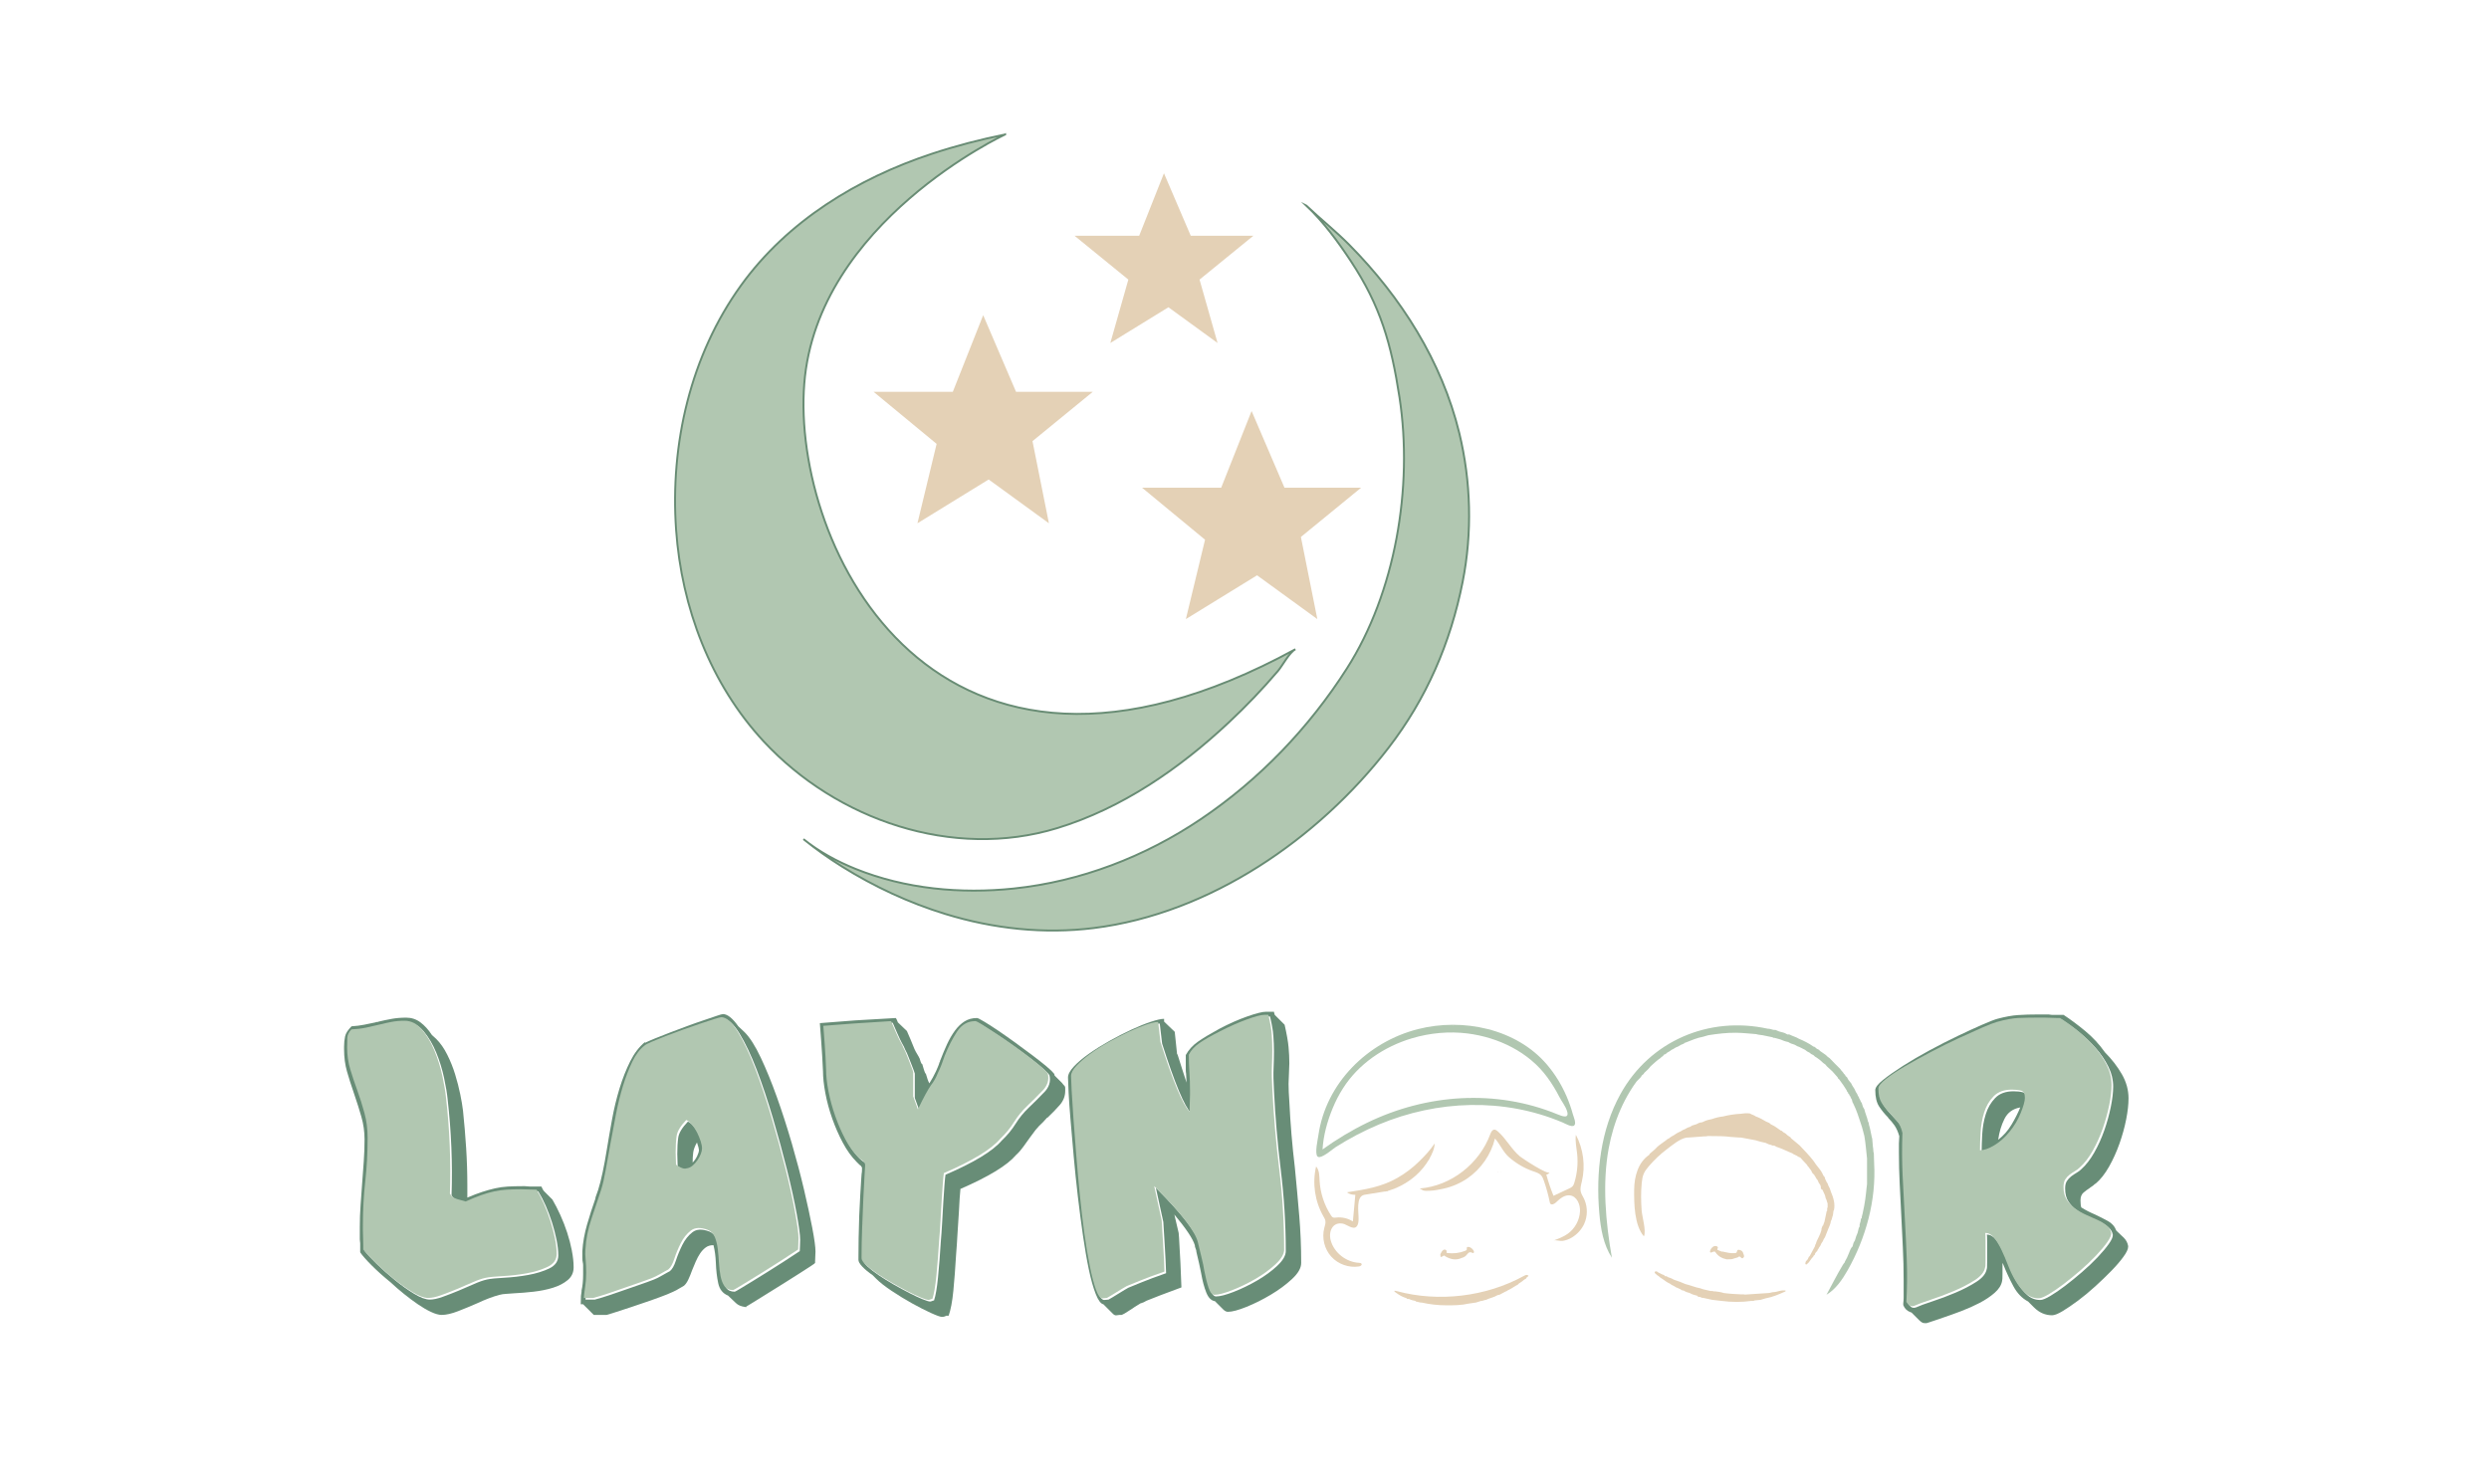 <svg viewBox="0 0 2555 1524" xmlns="http://www.w3.org/2000/svg" data-name="Layer 1" id="Layer_1">
  <g>
    <g>
      <path stroke-width="2" stroke-miterlimit="10" stroke="#688c74" fill="#b1c7b1" d="M1031.75,138.08s-193.01,89.97-206.15,255.84c-13.14,165.88,133.05,475.14,504.16,272.71-6.41,3.5-13.18,16.75-17.87,22.27-15.82,18.6-32.74,36.28-50.56,52.96-50.47,47.25-109.63,88.21-176.29,108.53-107,32.6-226.15-8.44-300.95-88.94-54.79-58.96-84.41-137.58-90.06-217.27-6.24-88.05,14.7-179.16,66.74-251.28,47.58-65.94,119.45-109.71,195.73-134.96,24.64-8.16,49.82-14.65,75.25-19.85Z"></path>
      <path stroke-width="2" stroke-miterlimit="10" stroke="#688c74" fill="#b1c7b1" d="M1341.01,211.18c17.52,16.62,32.35,36.79,45.6,56.84,30.54,46.21,41.56,85.08,49.99,139.96,14.22,92.59-4.39,200.67-54.02,278.48-38.92,61.01-90.03,114.36-150.13,154.8-57.16,38.46-123.1,63.89-191.76,71.1-54.47,5.72-111.37.45-162.42-20.15-19.09-7.7-37.47-17.64-53.52-30.59,12.64,10.2,25.82,19.58,39.61,28.18,33.09,20.65,68.84,37.27,106.14,48.72,49.16,15.09,101.2,20.78,152.33,14.4,119.5-14.92,230.5-91.73,302.53-185.07,38.88-50.39,63.62-107.53,76.09-170.52,9.91-50.21,8.59-102.84-3.46-152.55-17.95-73.87-59.67-139.4-112.7-193.15-14.1-14.29-29.75-26.68-44.27-40.45Z"></path>
      <polygon stroke-width="0" fill="#e4d1b6" points="896.8 402.36 978.06 402.36 1009.26 323.64 1043 402.36 1121.72 402.36 1059.87 452.97 1076.73 537.31 1014.88 492.33 941.78 537.31 961.46 455.78 896.8 402.36"></polygon>
      <polygon stroke-width="0" fill="#e4d1b6" points="1172.32 500.76 1253.59 500.76 1284.78 422.04 1318.52 500.76 1397.24 500.76 1335.39 551.37 1352.26 635.71 1290.4 590.73 1217.31 635.71 1236.99 554.18 1172.32 500.76"></polygon>
      <polygon stroke-width="0" fill="#e4d1b6" points="1103.07 242.11 1169.37 242.11 1194.82 177.89 1222.34 242.11 1286.56 242.11 1231.36 287.09 1249.86 352.2 1199.4 315.5 1139.77 352.2 1158.27 287.09 1103.07 242.11"></polygon>
    </g>
    <g>
      <g>
        <path stroke-width="0" fill="#688d77" d="M587.07,1284.3c-1.21-6.21-2.83-12.4-4.85-18.62-2.02-6.19-4.38-12.25-7.07-18.18-2.69-5.92-5.4-11.19-8.1-15.77l-8.48-8.5c-.54-.54-1.01-1.21-1.41-2.02-.4-.81-.88-1.75-1.41-2.83h-11.33c-1.08,0-2.09-.07-3.03-.2-.94-.13-1.82-.2-2.63-.2h-2.42c-5.67,0-10.72.13-15.17.4-4.44.27-8.77.88-12.94,1.82-4.17.94-8.55,2.17-13.13,3.64-4.59,1.48-9.71,3.43-15.37,5.87v-12.14c0-12.94-.4-25.8-1.21-38.61-.82-12.79-1.9-25.68-3.25-38.61-.54-4.58-1.48-10.18-2.83-16.78-1.35-6.6-3.1-13.4-5.25-20.42-2.15-7.02-4.85-13.75-8.1-20.21-3.23-6.48-7-11.87-11.31-16.17l-4.44-4.04c-3.52-5.4-7.42-9.71-11.73-12.94-4.31-3.23-9.17-4.85-14.56-4.85s-10.3.4-14.76,1.21c-4.44.81-8.95,1.75-13.53,2.83-.27.27-.81.4-1.62.4s-1.36.13-1.63.4c-3.77.81-7.68,1.62-11.71,2.42-4.04.81-8.37,1.35-12.94,1.62-3.77,3.79-6.01,7.27-6.67,10.52-.67,3.23-1.01,6.73-1.01,10.5v2.42c0,8.37,1.01,16.04,3.03,23.06,2.02,7,4.24,14.02,6.67,21.02l1.21,3.64c2.42,7.02,4.71,14.29,6.88,21.83,2.15,7.56,3.23,15.23,3.23,23.04s-.27,15.43-.81,22.86c-.56,7.41-1.08,14.76-1.62,22.03-.56,7.54-1.08,15.03-1.62,22.44-.56,7.42-.81,15.03-.81,22.84v12.54c0,.81.05,1.55.2,2.22.12.67.2,1.28.2,1.82v9.31c2.15,3.23,6.13,7.74,11.92,13.55,5.79,5.79,12.2,11.51,19.2,17.17,4.31,4.04,8.9,8.03,13.75,11.93,4.85,3.9,9.64,7.47,14.36,10.72,4.71,3.23,9.22,5.86,13.55,7.88,4.31,2.02,7.94,3.03,10.91,3.03,4.58,0,10.17-1.28,16.78-3.84,6.6-2.56,13.28-5.32,20.01-8.28,4.04-1.9,8.03-3.59,11.93-5.07,3.9-1.46,7.47-2.63,10.7-3.43,1.89-.54,4.19-.88,6.88-1.01,2.69-.13,5.52-.34,8.48-.61,5.92-.27,12.47-.81,19.61-1.62,7.14-.81,13.75-2.15,19.81-4.04,6.08-1.89,11.13-4.51,15.16-7.89,4.04-3.37,6.06-7.74,6.06-13.13s-.61-10.79-1.82-16.98ZM563.82,1302.49c-6.19,2.96-13.41,5.18-21.63,6.67-8.23,1.48-16.38,2.42-24.46,2.83-8.1.4-14.02,1.01-17.79,1.82-3.79.81-8.23,2.37-13.35,4.66-5.12,2.29-10.45,4.58-15.97,6.87-5.52,2.29-10.92,4.38-16.17,6.26-5.25,1.9-9.64,2.83-13.13,2.83-4.33,0-9.78-2.02-16.38-6.06-6.61-4.04-13.21-8.75-19.81-14.16-6.61-5.39-12.74-10.84-18.41-16.38-5.66-5.52-9.69-9.9-12.12-13.13v-4.44c0-2.44-.07-5-.2-7.69-.13-2.69-.2-5.12-.2-7.27v-5.27c0-15.62.81-30.65,2.42-45.07,1.62-14.42,2.42-29.45,2.42-45.09,0-8.89-1.08-17.32-3.23-25.26-2.15-7.94-4.59-15.64-7.27-23.04-2.71-7.42-5.13-14.69-7.29-21.83-2.15-7.15-3.23-14.63-3.23-22.45,0-3.5.07-6.8.2-9.9.13-3.1,1.55-5.99,4.24-8.7,5.39-.27,10.37-.86,14.96-1.82,4.58-.94,9.02-1.95,13.35-3.03,4.31-1.08,8.55-2.02,12.72-2.83,4.19-.81,8.7-1.21,13.55-1.21,6.73,0,12.67,3.03,17.79,9.09,5.12,6.08,9.44,13.35,12.94,21.85,3.5,8.48,6.19,17.17,8.08,26.07,1.89,8.89,3.1,16.17,3.65,21.83,1.87,16.44,3.16,32.89,3.84,49.33.67,16.44.74,32.89.2,49.32,1.35,2.71,3.84,4.6,7.47,5.67,3.64,1.08,6.53,1.89,8.7,2.42,5.92-2.69,11.18-4.85,15.75-6.46,4.59-1.63,9.04-2.9,13.35-3.85,4.31-.94,8.63-1.53,12.94-1.82,4.31-.25,9.16-.4,14.56-.4,1.35,0,4.04.07,8.08.2,4.04.15,6.73.2,8.1.2,2.68,4.33,5.25,9.24,7.68,14.76,2.42,5.54,4.58,11.26,6.46,17.18,1.89,5.92,3.45,11.87,4.66,17.79,1.21,5.92,1.82,11.33,1.82,16.17,0,5.92-3.11,10.37-9.31,13.35Z"></path>
        <path stroke-width="0" fill="#688d77" d="M720.91,1173.52c-.96-2.96-2.17-5.92-3.65-8.9-1.48-2.96-3.23-5.66-5.25-8.08-2.02-2.42-3.97-4.04-5.86-4.86-5.94,6.21-9.24,11.66-9.91,16.38-.67,4.73-1.01,10.32-1.01,16.78,0,1.08.07,3.25.2,6.48.13,3.23.2,5.25.2,6.06.54.81,2.09,1.82,4.66,3.03,2.56,1.21,4.51,1.55,5.86,1.01,2.42-.27,4.58-1.21,6.46-2.83,1.89-1.62,3.57-3.5,5.05-5.66,1.48-2.15,2.64-4.31,3.45-6.48.81-2.15,1.21-4.04,1.21-5.66,0-1.89-.47-4.31-1.41-7.27ZM715.64,1187.05c-1.21,2.58-2.76,4.8-4.65,6.68,0-3.77.2-7.22.61-10.32.4-3.1,1.68-6.53,3.84-10.3,1.35,4.04,2.04,6.6,2.04,7.68,0,1.62-.62,3.7-1.83,6.26ZM720.91,1173.52c-.96-2.96-2.17-5.92-3.65-8.9-1.48-2.96-3.23-5.66-5.25-8.08-2.02-2.42-3.97-4.04-5.86-4.86-5.94,6.21-9.24,11.66-9.91,16.38-.67,4.73-1.01,10.32-1.01,16.78,0,1.08.07,3.25.2,6.48.13,3.23.2,5.25.2,6.06.54.81,2.09,1.82,4.66,3.03,2.56,1.21,4.51,1.55,5.86,1.01,2.42-.27,4.58-1.21,6.46-2.83,1.89-1.62,3.57-3.5,5.05-5.66,1.48-2.15,2.64-4.31,3.45-6.48.81-2.15,1.21-4.04,1.21-5.66,0-1.89-.47-4.31-1.41-7.27ZM715.64,1187.05c-1.21,2.58-2.76,4.8-4.65,6.68,0-3.77.2-7.22.61-10.32.4-3.1,1.68-6.53,3.84-10.3,1.35,4.04,2.04,6.6,2.04,7.68,0,1.62-.62,3.7-1.83,6.26ZM833.91,1261.24c-2.17-11.31-5-24.46-8.5-39.42-3.5-14.96-7.68-30.78-12.52-47.5-4.86-16.71-9.98-32.62-15.37-47.72-5.4-15.1-10.92-28.63-16.58-40.63-5.66-12-11.19-20.69-16.58-26.09l-6.46-6.06c-5.94-8.35-11.19-12.54-15.77-12.54-.81,0-2.98.61-6.48,1.82-3.5,1.21-7.88,2.71-13.13,4.46-5.27,1.75-10.99,3.77-17.18,6.06-6.21,2.29-12.14,4.51-17.79,6.68-5.67,2.15-10.79,4.17-15.37,6.06-4.58,1.89-7.96,3.37-10.12,4.44v-.81c-5.92,4.85-10.97,11.46-15.15,19.81-4.19,8.37-7.83,17.59-10.92,27.69-3.1,10.12-5.66,20.7-7.68,31.74-2.04,11.06-3.85,21.58-5.47,31.54-1.35,8.37-2.76,16.04-4.24,23.04-1.48,7.02-3.03,13.08-4.65,18.19-1.35,3.79-2.17,6.08-2.42,6.88-.27.81-.4,1.62-.4,2.42v-.4c-2.98,8.35-5.81,17.18-8.5,26.48-2.69,9.31-4.31,18.4-4.85,27.3v6.87c0,1.89.13,3.37.4,4.44.27,1.08.4,2.17.4,3.25v9.29c0,6.46-.54,12-1.62,16.58v1.21c-.27,1.35-.47,2.83-.61,4.44-.13,1.62-.2,4.46-.2,8.5h2.42l10.92,10.91h13.33c.27,0,2.89-.81,7.89-2.42,4.98-1.62,10.77-3.5,17.39-5.66,6.6-2.17,13.33-4.44,20.21-6.87,6.87-2.44,12.32-4.46,16.38-6.08,1.35-.54,3.37-1.41,6.06-2.63,2.69-1.21,4.85-2.36,6.46-3.43,1.08-.54,2.02-1.08,2.83-1.62.82-.54,1.48-.94,2.04-1.21,1.62-1.35,3.08-3.45,4.44-6.28,1.35-2.83,2.69-6.13,4.04-9.9,1.08-2.69,2.29-5.59,3.64-8.7,1.35-3.1,2.83-5.86,4.46-8.28,1.62-2.42,3.48-4.44,5.66-6.08,2.15-1.62,4.71-2.42,7.68-2.42h.4c1.35,5.4,2.15,11.33,2.42,17.79.27,7.83,1.08,14.9,2.44,21.24,1.35,6.33,4.71,10.57,10.1,12.72l8.08,7.69c2.15,2.15,5.4,3.5,9.71,4.04h1.21l-.4-.4c1.08-.56,3.64-2.09,7.69-4.66,4.04-2.56,8.69-5.45,13.94-8.68,5.27-3.23,10.79-6.67,16.58-10.32,5.79-3.64,11.13-7,15.97-10.1,4.85-3.1,8.82-5.66,11.93-7.69,3.1-2,4.65-3.16,4.65-3.43v-1.62c0-1.35.07-3.03.2-5.05.13-2.02.2-3.7.2-5.05,0-4.58-1.08-12.54-3.23-23.87ZM821.17,1279.84c-.13,2.98-.2,4.59-.2,4.86-6.46,4.31-12.14,8.01-16.98,11.11-4.85,3.11-10.18,6.48-15.97,10.12-5.79,3.64-11.11,6.93-15.97,9.9-4.85,2.98-8.95,5.47-12.32,7.49-3.38,2.02-5.2,3.03-5.47,3.03-4.04,0-7-1.35-8.89-4.04-1.89-2.69-3.23-6.13-4.04-10.32-.81-4.17-1.36-8.68-1.62-13.55-.27-4.85-.69-9.56-1.21-14.14-.56-4.58-1.57-8.7-3.05-12.34-1.48-3.64-3.97-6.13-7.47-7.49-7.27-2.68-13.01-2.42-17.18.82-4.17,3.23-7.62,7.54-10.32,12.93-2.69,5.4-4.91,10.79-6.67,16.17-1.75,5.4-3.84,9.04-6.26,10.92-.54.27-1.57.81-3.03,1.62-1.48.81-3.05,1.68-4.66,2.63-1.62.94-3.23,1.82-4.85,2.63-1.62.81-2.83,1.36-3.64,1.62-4.04,1.62-9.44,3.59-16.17,5.87s-13.35,4.58-19.81,6.87c-6.46,2.29-12.14,4.17-16.98,5.66-4.85,1.48-7.42,2.22-7.68,2.22h-9.71c.27-3.5.74-7.47,1.41-11.92.67-4.46,1.01-9.11,1.01-13.95s-.2-9.36-.61-13.55c-.4-4.17-.47-7.61-.2-10.3.54-10.52,2.63-21.09,6.28-31.74,3.64-10.64,6.93-20.55,9.9-29.72,1.62-5.12,3.16-11.85,4.65-20.21,1.48-8.35,3.1-17.39,4.86-27.08,1.75-9.71,3.64-19.74,5.66-30.13,2.02-10.37,4.44-20.15,7.27-29.3,2.83-9.17,6.01-17.39,9.51-24.67,3.5-7.27,7.68-12.79,12.54-16.58.79-.81,3.23-2.09,7.27-3.84,4.04-1.75,8.82-3.7,14.36-5.86,5.52-2.15,11.51-4.38,17.99-6.68,6.46-2.27,12.46-4.38,17.99-6.26,5.52-1.89,10.23-3.43,14.14-4.65,3.9-1.21,6.28-1.82,7.09-1.82,5.12,0,10.7,4.91,16.78,14.74,6.06,9.85,11.98,22.32,17.79,37.4,5.79,15.1,11.38,31.81,16.78,50.14,5.39,18.33,10.17,35.85,14.34,52.56,4.17,16.71,7.49,31.68,9.91,44.89,2.42,13.21,3.64,22.23,3.64,27.08,0,1.62-.07,3.9-.2,6.87ZM717.26,1164.61c-1.48-2.96-3.23-5.66-5.25-8.08-2.02-2.42-3.97-4.04-5.86-4.86-5.94,6.21-9.24,11.66-9.91,16.38-.67,4.73-1.01,10.32-1.01,16.78,0,1.08.07,3.25.2,6.48.13,3.23.2,5.25.2,6.06.54.81,2.09,1.82,4.66,3.03,2.56,1.21,4.51,1.55,5.86,1.01,2.42-.27,4.58-1.21,6.46-2.83,1.89-1.62,3.57-3.5,5.05-5.66,1.48-2.15,2.64-4.31,3.45-6.48.81-2.15,1.21-4.04,1.21-5.66,0-1.89-.47-4.31-1.41-7.27-.96-2.96-2.17-5.92-3.65-8.9ZM715.64,1187.05c-1.21,2.58-2.76,4.8-4.65,6.68,0-3.77.2-7.22.61-10.32.4-3.1,1.68-6.53,3.84-10.3,1.35,4.04,2.04,6.6,2.04,7.68,0,1.62-.62,3.7-1.83,6.26Z"></path>
        <path stroke-width="0" fill="#688d77" d="M1093.08,1115.3l-1.21-1.23c-.54-.52-.88-.94-1.01-1.21-.13-.25-.34-.54-.61-.81l-7.69-7.68c0-.54-.07-.88-.2-1.01-.13-.13-.2-.47-.2-1.01h-.4c-1.08-1.63-3.64-4.11-7.68-7.49-4.04-3.37-8.84-7.14-14.36-11.31-5.52-4.17-11.46-8.57-17.79-13.15-6.33-4.58-12.2-8.69-17.59-12.34-5.39-3.64-10.1-6.67-14.16-9.09-4.04-2.42-6.46-3.64-7.27-3.64-4.85,0-9.09,1.14-12.74,3.43-3.64,2.29-6.93,5.45-9.9,9.49-2.98,4.04-5.66,8.7-8.1,13.95-2.42,5.25-4.71,10.72-6.87,16.38-.27.27-.4.67-.4,1.21v.4l-.4.4c-.54,1.89-1.14,3.57-1.82,5.05-.67,1.5-1.28,2.91-1.82,4.26-2.17,4.58-4.46,8.75-6.88,12.52-1.08-1.89-2.29-5.25-3.64-10.1h-.4c-.54-1.08-1.08-2.49-1.62-4.26-.54-1.75-1.08-3.57-1.62-5.45h-.4c-.81-1.08-1.62-3.1-2.42-6.06l-.4-.4v-.4c-1.36-2.15-2.51-4.11-3.43-5.87-.96-1.75-1.82-3.7-2.63-5.86-.56-1.35-1.43-3.5-2.64-6.46-1.21-2.96-2.49-5.92-3.84-8.9l-9.29-8.89c-.56-1.62-1.21-3.1-2.02-4.44l-41.66,2.42-36.39,2.83c1.08,13.75,1.89,25.06,2.42,33.97.54,8.89.81,14.02.81,15.37,0,6.46.81,14,2.44,22.64,1.62,8.62,3.97,17.32,7.07,26.07,3.1,8.77,6.73,17.05,10.92,24.88,4.17,7.81,8.82,14.29,13.94,19.41l2.42,2.42c.27.27.54.54.82.81.25.27.66.54,1.21.81,0,.27.25.67.81,1.21v.4h.4v2.83c0,1.35-.15,2.71-.4,4.04,0,.81-.08,1.7-.2,2.63-.15.96-.2,1.97-.2,3.05-.29,4.58-.62,10.1-1.01,16.58-.42,6.46-.76,13.41-1.03,20.82-.27,7.41-.47,15.03-.61,22.84-.13,7.83-.2,15.23-.2,22.23,0,1.89,1.35,4.24,4.06,7.09,2.68,2.83,6.19,5.72,10.5,8.68l3.64,3.64c3.77,3.79,9.11,7.96,15.97,12.54,6.88,4.6,13.82,8.84,20.82,12.74,7.02,3.9,13.48,7.2,19.41,9.9,5.92,2.69,9.71,4.04,11.33,4.04s3.1-.4,4.44-1.21h2.42c2.15-5.92,3.77-14.49,4.86-25.67,1.08-11.19,2.02-23.65,2.83-37.4.54-6.46,1.01-13.48,1.41-21.02.4-7.56.88-14.83,1.41-21.85.27-5.39.54-10.23.81-14.54.27-4.31.54-7.54.81-9.71,29.12-12.66,48.12-24.25,57.01-34.77,2.69-2.42,5.18-5.25,7.49-8.48,2.29-3.23,4.51-6.33,6.67-9.31,1.89-2.69,3.84-5.32,5.86-7.88,2.02-2.56,4.66-5.32,7.89-8.3l4.04-4.44h.4c4.58-4.31,8.75-8.62,12.54-12.93,3.77-4.31,5.66-9.17,5.66-14.56v-2.42c0-1.35-.13-2.15-.4-2.42ZM1072.06,1121.35c-4.85,5.12-10.12,10.37-15.77,15.77-5.4,5.12-9.98,10.7-13.75,16.78-3.77,6.06-8.48,11.78-14.16,17.17-9.16,10.79-28.43,22.52-57.82,35.18-.27,1.62-.61,5-1.01,10.12-.4,5.12-.81,11.06-1.21,17.79-.4,6.73-.81,13.82-1.21,21.22-.4,7.42-.88,14.09-1.41,20.01-.81,13.21-1.75,25.28-2.83,36.19-1.08,10.92-2.42,18.8-4.04,23.66-.27,0-.88.2-1.83.59-.94.4-1.68.62-2.22.62-1.35,0-3.97-.82-7.88-2.42-3.9-1.63-8.37-3.72-13.35-6.28-4.98-2.56-10.3-5.45-15.97-8.68-5.66-3.25-10.77-6.41-15.35-9.51-4.59-3.1-8.43-6.06-11.53-8.89-3.1-2.84-4.65-5.2-4.65-7.09,0-9.69.2-20.01.61-30.92.4-10.92.81-20.97,1.21-30.13.4-9.17.81-16.85,1.21-23.06.4-6.19.61-9.56.61-10.1.27-2.69-.54-4.65-2.42-5.86-1.9-1.21-3.52-2.49-4.85-3.84-4.86-4.86-9.24-10.99-13.15-18.41-3.92-7.41-7.36-15.35-10.32-23.85-2.96-8.48-5.25-16.92-6.87-25.26-1.62-8.35-2.42-15.77-2.42-22.23,0-1.35-.2-5.74-.61-13.15-.4-7.41-1.16-17.99-2.22-31.74l31.53-2.42,38.01-2.42c1.89,4.31,3.37,7.74,4.46,10.32,1.06,2.56,2.02,4.65,2.83,6.26.81,1.62,1.46,2.96,2.02,4.04.54,1.08,1.21,2.29,2.02,3.64.54,1.36,1.08,2.58,1.62,3.65.54,1.08,1.08,2.15,1.62,3.23.54,1.35,1.28,3.16,2.22,5.45.94,2.29,1.82,4.51,2.63,6.67.81,2.15,1.55,4.11,2.24,5.86.66,1.77,1.01,2.78,1.01,3.05v25.06l4.85,13.35c2.96-6.21,5.59-11.38,7.88-15.57,2.29-4.17,4.11-7.2,5.47-9.11,2.96-3.77,5.39-8.08,7.27-12.93,1.35-2.69,2.56-5.45,3.64-8.3,1.08-2.83,2.15-5.86,3.23-9.09,3.77-9.43,8.03-17.72,12.74-24.88,4.71-7.14,10.97-10.7,18.8-10.7.81,0,3.16,1.21,7.07,3.64,3.9,2.42,8.63,5.45,14.16,9.11,5.52,3.64,11.33,7.61,17.39,11.92,6.06,4.33,11.73,8.5,16.98,12.54,5.25,4.04,9.63,7.62,13.15,10.7,3.5,3.11,5.39,5.2,5.66,6.28,1.35,6.19-.4,11.87-5.25,16.98ZM1092.68,1115.68v-.39l.4.39h-.4Z"></path>
        <path stroke-width="0" fill="#688d77" d="M1333.65,1247.91c-1.35-16.17-2.83-32.48-4.44-48.93-1.36-11.33-2.51-22.57-3.45-33.76-.94-11.18-1.68-22.44-2.22-33.76-.27-3.77-.47-7.14-.61-10.1-.13-2.96-.2-5.79-.2-8.5,0-1.89.07-3.7.2-5.45s.2-3.43.2-5.05c0-1.89.07-3.7.2-5.47.13-1.75.2-3.43.2-5.05,0-5.39-.27-10.97-.81-16.78-.54-5.79-1.89-13.4-4.04-22.84l-10.12-10.12c-.54-1.62-.81-2.69-.81-3.23h-8.08c-3.77,0-10.25,1.62-19.41,4.86-9.17,3.23-18.6,7.41-28.31,12.52-9.43,5.13-16.85,9.58-22.23,13.35-5.39,3.77-9.56,8.37-12.52,13.75v14.95c0,1.63.12,3.11.39,4.46v.81c0,1.35.07,2.69.22,4.04.13,1.35.2,2.69.2,4.04-1.36-4.31-2.84-8.89-4.46-13.75-1.62-4.85-3.23-9.96-4.85-15.35h-.4l-2.42-23.06-10.92-10.5v-2.83c-2.96,0-7.47,1.01-13.53,3.03-6.08,2.02-12.74,4.71-20.03,8.08-7.27,3.38-14.74,7.22-22.44,11.53-7.68,4.31-14.69,8.68-21.02,13.15-6.33,4.44-11.53,8.82-15.57,13.13-4.04,4.33-6.06,8.1-6.06,11.33,0,2.42.2,7.54.61,15.37.4,7.81,1.08,17.32,2.02,28.5.94,11.19,2.02,23.6,3.23,37.2,1.21,13.62,2.63,27.3,4.24,41.05,1.63,13.73,3.38,27.15,5.27,40.23,1.89,13.08,3.9,24.73,6.06,34.98,2.15,10.23,4.51,18.6,7.07,25.06,2.56,6.48,5.2,9.96,7.89,10.52l9.69,9.69c1.08,1.08,2.15,1.62,3.25,1.62.52,0,1.06-.07,1.62-.2.54-.13,1.08-.2,1.62-.2h2.42c.81-.27,2.22-1.01,4.24-2.22,2.02-1.21,4.24-2.63,6.68-4.24,1.87-1.36,3.64-2.49,5.25-3.43,1.62-.94,2.83-1.68,3.64-2.22h.4c1.89-.56,3.64-1.36,5.25-2.44,3.23-1.35,8.03-3.23,14.36-5.66s13.55-5.12,21.63-8.08c-.27-7.81-.61-16.11-1.01-24.88-.4-8.75-.88-17.3-1.41-25.67,0-.81-.07-1.68-.2-2.63s-.2-1.82-.2-2.63l-4.44-19c12.12,14.54,19.14,25.06,21.02,31.53,0,1.09.27,2.22.81,3.43.54,1.23.81,2.37.81,3.45,1.08,4.58,2.02,8.63,2.83,12.12.81,3.52,1.48,6.75,2.02,9.71,1.35,7.83,3.1,14.42,5.27,19.81,2.15,5.4,5.12,8.35,8.89,8.89l8.5,8.5c1.62,1.62,3.23,2.42,4.85,2.42,4.31,0,10.64-1.68,19-5.05,8.35-3.38,16.71-7.54,25.06-12.54,8.35-4.98,15.64-10.37,21.83-16.17,6.21-5.79,9.31-11.24,9.31-16.38,0-16.43-.67-32.74-2.02-48.91ZM1311.02,1299.87c-5.94,5.52-12.88,10.57-20.82,15.15-7.96,4.6-15.92,8.43-23.87,11.53-7.94,3.1-13.95,4.65-17.99,4.65-2.42,0-4.44-2.42-6.06-7.27-1.62-4.85-3.1-10.79-4.44-17.79-.56-3.77-1.41-8.03-2.63-12.74-1.23-4.71-2.51-10.03-3.85-15.97-2.69-11.31-17.66-30.58-44.87-57.82l7.68,35.18c.54,9.17,1.08,18.06,1.62,26.69.54,8.62.94,17.25,1.21,25.87-10.77,3.77-19.27,6.95-25.47,9.49-6.21,2.58-10.65,4.39-13.35,5.47-.54.27-1.82,1.01-3.84,2.22-2.02,1.21-4.11,2.49-6.26,3.84-2.17,1.35-4.24,2.63-6.28,3.84-2.02,1.21-3.3,1.97-3.84,2.22-.27,0-.94.07-2.02.2-1.08.13-1.89.2-2.42.2-2.42,0-4.73-3.03-6.87-9.09-2.17-6.06-4.26-14.09-6.28-24.05-2.02-9.98-3.9-21.38-5.66-34.17-1.75-12.81-3.3-26.09-4.65-39.82-1.36-13.75-2.58-27.37-3.65-40.85-1.08-13.47-2.02-25.8-2.83-37-.81-11.18-1.41-20.62-1.82-28.29-.4-7.69-.61-12.74-.61-15.16,0-2.96,1.82-6.4,5.47-10.3,3.64-3.9,8.28-7.96,13.94-12.14,5.66-4.17,12-8.23,19-12.14,7.02-3.9,13.82-7.41,20.42-10.52,6.61-3.08,12.67-5.59,18.19-7.47,5.52-1.89,9.64-2.83,12.34-2.83l2.42,20.62c12.94,40.7,22.91,64.57,29.93,71.57v-4.04c0-2.15.07-4.38.2-6.68.13-2.29.2-4.49.2-6.67v-4.44c0-6.73-.2-13.01-.61-18.8-.4-5.79-.61-11.8-.61-17.99,2.15-4.31,5.72-8.21,10.7-11.73,5-3.5,12.07-7.54,21.22-12.14,9.44-4.85,18.53-8.89,27.3-12.12,8.75-3.23,14.9-4.85,18.4-4.85h4.04c1.89,7.81,3.03,14.41,3.43,19.79.4,5.4.61,10.79.61,16.19s-.13,11.11-.4,17.17c-.27,6.08-.13,13.55.4,22.45,1.35,27.49,3.7,55.06,7.09,82.68,3.37,27.64,5.05,55.19,5.05,82.69,0,4.58-2.96,9.64-8.89,15.16Z"></path>
        <path stroke-width="0" fill="#688d77" d="M2076.44,1121.56c-2.56-.67-5.74-1.01-9.51-1.01-8.08,0-14.34,2.29-18.8,6.87-4.44,4.59-7.67,10.12-9.69,16.58-2.02,6.46-3.23,13.28-3.64,20.42-.4,7.15-.62,13.28-.62,18.4,4.06,0,8.9-1.68,14.58-5.05,5.66-3.37,10.91-8.01,15.75-13.95,4.86-5.92,8.7-12.39,11.53-19.41,2.83-7,4.24-12.14,4.24-15.37,0-4.31-1.28-6.8-3.84-7.47ZM2064.91,1154.71c-3.77,6.33-8.35,11.51-13.73,15.57,1.08-7.83,3.23-14.96,6.46-21.44,3.23-6.46,8.62-10.37,16.17-11.71-2.17,5.39-5.13,11.26-8.9,17.59ZM2076.44,1121.56c-2.56-.67-5.74-1.01-9.51-1.01-8.08,0-14.34,2.29-18.8,6.87-4.44,4.59-7.67,10.12-9.69,16.58-2.02,6.46-3.23,13.28-3.64,20.42-.4,7.15-.62,13.28-.62,18.4,4.06,0,8.9-1.68,14.58-5.05,5.66-3.37,10.91-8.01,15.75-13.95,4.86-5.92,8.7-12.39,11.53-19.41,2.83-7,4.24-12.14,4.24-15.37,0-4.31-1.28-6.8-3.84-7.47ZM2064.91,1154.71c-3.77,6.33-8.35,11.51-13.73,15.57,1.08-7.83,3.23-14.96,6.46-21.44,3.23-6.46,8.62-10.37,16.17-11.71-2.17,5.39-5.13,11.26-8.9,17.59ZM2172.46,1263.68c-1.62-4.33-4.51-7.62-8.7-9.91-4.17-2.29-8.55-4.51-13.13-6.67-5.13-2.15-9.85-4.58-14.16-7.29-.54-1.62-.81-4.04-.81-7.27,0-3.5,1.01-6.13,3.03-7.89,2.02-1.75,4.11-3.28,6.28-4.65.52-.54,1.28-1.08,2.22-1.62.94-.54,2.09-1.48,3.43-2.83h.4c5.12-4.31,9.76-10.18,13.95-17.59,4.17-7.41,7.74-15.3,10.7-23.65,2.96-8.37,5.27-16.65,6.88-24.88,1.62-8.21,2.42-15.42,2.42-21.63,0-8.62-2.29-16.92-6.88-24.86-4.58-7.94-10.37-15.43-17.37-22.44-5.67-8.1-12.4-15.37-20.21-21.85-7.83-6.46-15.25-11.98-22.25-16.58h-12.14c-.54,0-1.08-.05-1.6-.2-.56-.12-1.09-.2-1.63-.2h-10.5c-7.83,0-14.76.2-20.84.62-6.06.39-13.13,1.68-21.22,3.84-2.96.81-8.15,2.83-15.55,6.06-7.42,3.23-15.77,7.07-25.08,11.53-9.29,4.44-18.94,9.36-28.92,14.74-9.96,5.4-19.07,10.72-27.28,15.97-8.23,5.27-15.03,10.05-20.42,14.36-5.39,4.31-8.08,7.83-8.08,10.52,0,7.27,1.35,12.93,4.04,16.98,2.69,4.04,5.66,7.68,8.89,10.91.27.27.42.54.42.81l.4.4c2.14,2.15,4.16,4.59,6.04,7.27,1.88,2.71,3.52,6.35,4.86,10.92,0,1.36-.07,2.63-.2,3.85-.13,1.21-.2,2.49-.2,3.84v8.89c0,10.79.27,21.58.81,32.35.54,10.79,1.08,21.56,1.62,32.35.54,11.31,1.08,22.44,1.62,33.34.54,10.92.81,22.05.81,33.36v17.79c0,1.89-.13,3.9-.39,6.08v1.62c1.33,3.5,3.75,5.92,7.27,7.27.25,0,.47.07.59.2.13.13.35.2.62.2l7.67,7.69c1.35,1.33,2.56,2.27,3.64,2.83.82.27,1.89.4,3.25.4h.79c1.63-.56,4.12-1.36,7.49-2.42,3.37-1.08,6.53-2.17,9.51-3.25,5.66-1.89,11.85-4.11,18.6-6.67,6.73-2.56,13.06-5.4,18.99-8.48,5.92-3.11,11.06-6.53,15.37-10.32,4.31-3.77,6.88-7.81,7.67-12.14.29-.81.42-3.23.42-7.27v-11.33l.81,1.62c2.96,7.56,6.4,14.96,10.3,22.23,3.9,7.29,8.97,12.54,15.17,15.79l6.06,6.06c5.4,5.39,11.6,8.08,18.6,8.08,2.42,0,6.01-1.41,10.72-4.24,4.71-2.83,9.96-6.41,15.77-10.72,5.79-4.29,11.73-9.22,17.79-14.74,6.06-5.52,11.58-10.86,16.58-15.97,4.98-5.12,9.11-9.91,12.32-14.36,3.23-4.44,4.86-7.88,4.86-10.3v-.82c-.56-3.23-2.02-6.06-4.46-8.48l-7.67-7.27ZM2164.79,1277.21c-2.98,4.19-6.82,8.77-11.53,13.75-4.71,5-10.05,10.05-15.97,15.17-5.92,5.12-11.71,9.85-17.37,14.16-5.67,4.31-10.81,7.81-15.37,10.5-4.59,2.71-7.96,4.04-10.12,4.04-5.13,0-9.56-1.67-13.35-5.05-3.77-3.37-7.15-7.47-10.1-12.32-2.98-4.86-5.6-10.25-7.89-16.17-2.29-5.92-4.58-11.33-6.87-16.17-2.31-4.85-4.8-8.97-7.47-12.34-2.71-3.37-5.81-5.05-9.31-5.05.27.27.4,2.56.4,6.87v21.43c0,4.33-.13,6.61-.4,6.88-.81,4.85-4.39,9.29-10.72,13.33-6.33,4.06-13.47,7.76-21.43,11.13-7.94,3.37-15.84,6.33-23.65,8.89-7.83,2.58-13.48,4.66-16.98,6.28-1.08.27-1.75.4-2.02.4s-.96-.13-2.02-.4c-.56-.27-1.28-.88-2.22-1.82-.96-.96-1.57-1.7-1.82-2.22.81-14.56.94-29.05.4-43.48-.56-14.41-1.23-28.83-2.04-43.26-.79-14.42-1.55-28.85-2.22-43.26-.67-14.42-.74-28.92-.2-43.48-1.08-5.12-2.96-9.22-5.66-12.32-2.69-3.1-5.47-6.14-8.3-9.11-2.83-2.96-5.32-6.19-7.47-9.71-2.17-3.48-3.23-8.35-3.23-14.54,0-2.42,2.56-5.67,7.68-9.71,5.13-4.04,11.73-8.42,19.81-13.15,8.1-4.71,17-9.63,26.69-14.74,9.69-5.12,19.07-9.78,28.09-13.95,9.02-4.17,17.12-7.81,24.27-10.92,7.14-3.1,12.19-5.05,15.17-5.86,8.62-2.42,16.02-3.77,22.23-4.04,6.19-.27,13.6-.4,22.23-.4h4.04c1.88,0,3.9.07,6.06.2,2.17.13,4.19.2,6.08.2h4.04c5.66,3.5,11.58,7.74,17.79,12.72,6.19,5,11.92,10.45,17.18,16.38,5.25,5.94,9.56,12.27,12.94,19,3.37,6.75,5.05,13.62,5.05,20.62,0,5.94-.81,12.88-2.42,20.82-1.63,7.96-3.84,15.99-6.67,24.07-2.83,8.08-6.28,15.7-10.32,22.84-4.04,7.15-8.5,12.88-13.35,17.18-1.35,1.35-2.96,2.56-4.85,3.64-1.9,1.09-3.7,2.31-5.45,3.64-1.77,1.36-3.25,2.98-4.46,4.86-1.21,1.89-1.8,4.44-1.8,7.68,0,5.4,1.13,9.85,3.42,13.35,2.29,3.5,5.13,6.46,8.5,8.89,3.37,2.42,7.14,4.6,11.31,6.48,4.19,1.89,8.1,3.64,11.73,5.25s6.73,3.5,9.31,5.66c2.54,2.17,4.11,4.73,4.65,7.69.25,2.15-1.08,5.32-4.04,9.49ZM2076.44,1121.56c-2.56-.67-5.74-1.01-9.51-1.01-8.08,0-14.34,2.29-18.8,6.87-4.44,4.59-7.67,10.12-9.69,16.58-2.02,6.46-3.23,13.28-3.64,20.42-.4,7.15-.62,13.28-.62,18.4,4.06,0,8.9-1.68,14.58-5.05,5.66-3.37,10.91-8.01,15.75-13.95,4.86-5.92,8.7-12.39,11.53-19.41,2.83-7,4.24-12.14,4.24-15.37,0-4.31-1.28-6.8-3.84-7.47ZM2064.91,1154.71c-3.77,6.33-8.35,11.51-13.73,15.57,1.08-7.83,3.23-14.96,6.46-21.44,3.23-6.46,8.62-10.37,16.17-11.71-2.17,5.39-5.13,11.26-8.9,17.59Z"></path>
      </g>
      <g>
        <path stroke-width="0" fill="#b1c7b1" d="M571.45,1287.46c0,5.92-3.11,10.37-9.31,13.35-6.19,2.96-13.41,5.18-21.63,6.67-8.23,1.48-16.38,2.42-24.46,2.83-8.1.4-14.02,1.01-17.79,1.82-3.79.81-8.23,2.37-13.35,4.66-5.12,2.29-10.45,4.58-15.97,6.87-5.52,2.29-10.92,4.38-16.17,6.26-5.25,1.9-9.64,2.83-13.13,2.83-4.33,0-9.78-2.02-16.38-6.06-6.61-4.04-13.21-8.75-19.81-14.16-6.61-5.39-12.74-10.84-18.41-16.38-5.66-5.52-9.69-9.9-12.12-13.13v-4.44c0-2.44-.07-5-.2-7.69-.13-2.69-.2-5.12-.2-7.27v-5.27c0-15.62.81-30.65,2.42-45.07,1.62-14.42,2.42-29.45,2.42-45.09,0-8.89-1.08-17.32-3.23-25.26-2.15-7.94-4.59-15.64-7.27-23.04-2.71-7.42-5.13-14.69-7.29-21.83-2.15-7.15-3.23-14.63-3.23-22.45,0-3.5.07-6.8.2-9.9.13-3.1,1.55-5.99,4.24-8.7,5.39-.27,10.37-.86,14.96-1.82,4.58-.94,9.02-1.95,13.35-3.03,4.31-1.08,8.55-2.02,12.72-2.83,4.19-.81,8.7-1.21,13.55-1.21,6.73,0,12.67,3.03,17.79,9.09,5.12,6.08,9.44,13.35,12.94,21.85,3.5,8.48,6.19,17.17,8.08,26.07,1.89,8.89,3.1,16.17,3.65,21.83,1.87,16.44,3.16,32.89,3.84,49.33.67,16.44.74,32.89.2,49.32,1.35,2.71,3.84,4.6,7.47,5.67,3.64,1.08,6.53,1.89,8.7,2.42,5.92-2.69,11.18-4.85,15.75-6.46,4.59-1.63,9.04-2.9,13.35-3.85,4.31-.94,8.63-1.53,12.94-1.82,4.31-.25,9.16-.4,14.56-.4,1.35,0,4.04.07,8.08.2,4.04.15,6.73.2,8.1.2,2.68,4.33,5.25,9.24,7.68,14.76,2.42,5.54,4.58,11.26,6.46,17.18,1.89,5.92,3.45,11.87,4.66,17.79,1.21,5.92,1.82,11.33,1.82,16.17Z"></path>
        <path stroke-width="0" fill="#b1c7b1" d="M816.06,1244.21c-2.42-13.21-5.74-28.18-9.91-44.89-4.17-16.71-8.95-34.23-14.34-52.56-5.4-18.33-10.99-35.04-16.78-50.14-5.81-15.08-11.73-27.55-17.79-37.4-6.08-9.83-11.66-14.74-16.78-14.74-.81,0-3.18.61-7.09,1.82-3.9,1.21-8.62,2.76-14.14,4.65-5.54,1.89-11.53,3.99-17.99,6.26-6.48,2.31-12.47,4.53-17.99,6.68-5.54,2.15-10.32,4.11-14.36,5.86-4.04,1.75-6.48,3.03-7.27,3.84-4.86,3.79-9.04,9.31-12.54,16.58-3.5,7.29-6.68,15.5-9.51,24.67-2.83,9.16-5.25,18.94-7.27,29.3-2.02,10.38-3.9,20.42-5.66,30.13-1.77,9.69-3.38,18.73-4.86,27.08-1.48,8.37-3.03,15.1-4.65,20.21-2.96,9.17-6.26,19.09-9.9,29.72-3.65,10.65-5.74,21.22-6.28,31.74-.27,2.69-.2,6.13.2,10.3.4,4.19.61,8.7.61,13.55s-.34,9.49-1.01,13.95c-.67,4.44-1.14,8.42-1.41,11.92h9.71c.25,0,2.83-.74,7.68-2.22s10.52-3.37,16.98-5.66c6.46-2.29,13.08-4.58,19.81-6.87,6.73-2.29,12.14-4.26,16.17-5.87.81-.25,2.02-.81,3.64-1.62,1.62-.81,3.23-1.68,4.85-2.63,1.62-.94,3.18-1.82,4.66-2.63,1.46-.81,2.49-1.35,3.03-1.62,2.42-1.89,4.51-5.52,6.26-10.92,1.75-5.39,3.97-10.77,6.67-16.17,2.69-5.39,6.14-9.69,10.32-12.93,4.17-3.25,9.91-3.5,17.18-.82,3.5,1.36,5.99,3.85,7.47,7.49,1.48,3.64,2.49,7.76,3.05,12.34.52,4.58.94,9.29,1.21,14.14.25,4.86.81,9.38,1.62,13.55.81,4.19,2.15,7.62,4.04,10.32,1.89,2.69,4.85,4.04,8.89,4.04.27,0,2.09-1.01,5.47-3.03,3.37-2.02,7.47-4.51,12.32-7.49,4.86-2.96,10.18-6.26,15.97-9.9,5.79-3.64,11.13-7,15.97-10.12,4.85-3.1,10.52-6.8,16.98-11.11,0-.27.07-1.89.2-4.86.13-2.96.2-5.25.2-6.87,0-4.85-1.21-13.87-3.64-27.08ZM719.43,1184.76c-.81,2.17-1.97,4.33-3.45,6.48-1.48,2.15-3.16,4.04-5.05,5.66-1.89,1.62-4.04,2.56-6.46,2.83-1.35.54-3.3.2-5.86-1.01-2.58-1.21-4.12-2.22-4.66-3.03,0-.81-.07-2.83-.2-6.06-.13-3.23-.2-5.4-.2-6.48,0-6.46.34-12.05,1.01-16.78.67-4.71,3.97-10.17,9.91-16.38,1.89.82,3.84,2.44,5.86,4.86,2.02,2.42,3.77,5.12,5.25,8.08,1.48,2.98,2.69,5.94,3.65,8.9.94,2.96,1.41,5.39,1.41,7.27,0,1.62-.4,3.5-1.21,5.66Z"></path>
        <path stroke-width="0" fill="#b1c7b1" d="M1070.38,1119.67c-4.85,5.12-10.12,10.37-15.77,15.77-5.4,5.12-9.98,10.7-13.75,16.78-3.77,6.06-8.48,11.78-14.16,17.17-9.16,10.79-28.43,22.52-57.82,35.18-.27,1.62-.61,5-1.01,10.12-.4,5.12-.81,11.06-1.21,17.79-.4,6.73-.81,13.82-1.21,21.22-.4,7.42-.88,14.09-1.41,20.01-.81,13.21-1.75,25.28-2.83,36.19-1.08,10.92-2.42,18.8-4.04,23.66-.27,0-.88.2-1.83.59-.94.4-1.68.62-2.22.62-1.35,0-3.97-.82-7.88-2.42-3.9-1.63-8.37-3.72-13.35-6.28-4.98-2.56-10.3-5.45-15.97-8.68-5.66-3.25-10.77-6.41-15.35-9.51-4.59-3.1-8.43-6.06-11.53-8.89-3.1-2.84-4.65-5.2-4.65-7.09,0-9.69.2-20.01.61-30.92.4-10.92.81-20.97,1.21-30.13.4-9.17.81-16.85,1.21-23.06.4-6.19.61-9.56.61-10.1.27-2.69-.54-4.65-2.42-5.86-1.9-1.21-3.52-2.49-4.85-3.84-4.86-4.86-9.24-10.99-13.15-18.41-3.92-7.41-7.36-15.35-10.32-23.85-2.96-8.48-5.25-16.92-6.87-25.26-1.62-8.35-2.42-15.77-2.42-22.23,0-1.35-.2-5.74-.61-13.15-.4-7.41-1.16-17.99-2.22-31.74l31.53-2.42,38.01-2.42c1.89,4.31,3.37,7.74,4.46,10.32,1.06,2.56,2.02,4.65,2.83,6.26.81,1.62,1.46,2.96,2.02,4.04.54,1.08,1.21,2.29,2.02,3.64.54,1.36,1.08,2.58,1.62,3.65.54,1.08,1.08,2.15,1.62,3.23.54,1.35,1.28,3.16,2.22,5.45s1.82,4.51,2.63,6.67c.81,2.15,1.55,4.11,2.24,5.86.66,1.77,1.01,2.78,1.01,3.05v25.06l4.85,13.35c2.96-6.21,5.59-11.38,7.88-15.57,2.29-4.17,4.11-7.2,5.47-9.11,2.96-3.77,5.39-8.08,7.27-12.93,1.35-2.69,2.56-5.45,3.64-8.3,1.08-2.83,2.15-5.86,3.23-9.09,3.77-9.43,8.03-17.72,12.74-24.88,4.71-7.14,10.97-10.7,18.8-10.7.81,0,3.16,1.21,7.07,3.64,3.9,2.42,8.63,5.45,14.16,9.11,5.52,3.64,11.33,7.61,17.39,11.92,6.06,4.33,11.73,8.5,16.98,12.54,5.25,4.04,9.63,7.62,13.15,10.7,3.5,3.11,5.39,5.2,5.66,6.28,1.35,6.19-.4,11.87-5.25,16.98Z"></path>
        <path stroke-width="0" fill="#b1c7b1" d="M1318.22,1283.02c0,4.58-2.96,9.64-8.89,15.16-5.94,5.52-12.88,10.57-20.82,15.15-7.96,4.6-15.92,8.43-23.87,11.53-7.94,3.1-13.95,4.65-17.99,4.65-2.42,0-4.44-2.42-6.06-7.27-1.62-4.85-3.1-10.79-4.44-17.79-.56-3.77-1.41-8.03-2.63-12.74-1.23-4.71-2.51-10.03-3.85-15.97-2.69-11.31-17.66-30.58-44.87-57.82l7.68,35.18c.54,9.17,1.08,18.06,1.62,26.69.54,8.62.94,17.25,1.21,25.87-10.77,3.77-19.27,6.95-25.47,9.49-6.21,2.58-10.65,4.39-13.35,5.47-.54.27-1.82,1.01-3.84,2.22-2.02,1.21-4.11,2.49-6.26,3.84-2.17,1.35-4.24,2.63-6.28,3.84-2.02,1.21-3.3,1.97-3.84,2.22-.27,0-.94.07-2.02.2-1.08.13-1.89.2-2.42.2-2.42,0-4.73-3.03-6.87-9.09-2.17-6.06-4.26-14.09-6.28-24.05-2.02-9.98-3.9-21.38-5.66-34.17-1.75-12.81-3.3-26.09-4.65-39.82-1.36-13.75-2.58-27.37-3.65-40.85-1.08-13.47-2.02-25.8-2.83-37-.81-11.18-1.41-20.62-1.82-28.29-.4-7.69-.61-12.74-.61-15.16,0-2.96,1.82-6.4,5.47-10.3,3.64-3.9,8.28-7.96,13.94-12.14,5.66-4.17,12-8.23,19-12.14,7.02-3.9,13.82-7.41,20.42-10.52,6.61-3.08,12.67-5.59,18.19-7.47,5.52-1.89,9.64-2.83,12.34-2.83l2.42,20.62c12.94,40.7,22.91,64.57,29.93,71.57v-4.04c0-2.15.07-4.38.2-6.68.13-2.29.2-4.49.2-6.67v-4.44c0-6.73-.2-13.01-.61-18.8-.4-5.79-.61-11.8-.61-17.99,2.15-4.31,5.72-8.21,10.7-11.73,5-3.5,12.07-7.54,21.22-12.14,9.44-4.85,18.53-8.89,27.3-12.12,8.75-3.23,14.9-4.85,18.4-4.85h4.04c1.89,7.81,3.03,14.41,3.43,19.79.4,5.4.61,10.79.61,16.19s-.13,11.11-.4,17.17c-.27,6.08-.13,13.55.4,22.45,1.35,27.49,3.7,55.06,7.09,82.68,3.37,27.64,5.05,55.19,5.05,82.69Z"></path>
        <path stroke-width="0" fill="#b1c7b1" d="M2162.5,1258.35c-2.58-2.15-5.67-4.04-9.31-5.66s-7.54-3.37-11.73-5.25c-4.17-1.89-7.94-4.06-11.31-6.48-3.37-2.42-6.21-5.39-8.5-8.89-2.29-3.5-3.42-7.94-3.42-13.35,0-3.23.59-5.79,1.8-7.68,1.21-1.89,2.69-3.5,4.46-4.86,1.75-1.33,3.55-2.54,5.45-3.64,1.88-1.08,3.5-2.29,4.85-3.64,4.85-4.31,9.31-10.03,13.35-17.18,4.04-7.14,7.49-14.76,10.32-22.84,2.83-8.08,5.03-16.11,6.67-24.07,1.62-7.94,2.42-14.88,2.42-20.82,0-7-1.68-13.87-5.05-20.62-3.38-6.73-7.69-13.06-12.94-19-5.27-5.92-10.99-11.38-17.18-16.38-6.21-4.98-12.14-9.22-17.79-12.72h-4.04c-1.89,0-3.9-.07-6.08-.2-2.15-.13-4.17-.2-6.06-.2h-4.04c-8.63,0-16.04.13-22.23.4-6.21.27-13.62,1.62-22.23,4.04-2.98.81-8.03,2.76-15.17,5.86-7.15,3.11-15.25,6.75-24.27,10.92-9.02,4.17-18.4,8.84-28.09,13.95-9.69,5.12-18.6,10.03-26.69,14.74-8.08,4.73-14.68,9.11-19.81,13.15-5.12,4.04-7.68,7.29-7.68,9.71,0,6.19,1.06,11.06,3.23,14.54,2.15,3.52,4.65,6.75,7.47,9.71,2.83,2.96,5.6,6.01,8.3,9.11,2.69,3.1,4.58,7.2,5.66,12.32-.54,14.56-.47,29.05.2,43.48.67,14.41,1.43,28.83,2.22,43.26.81,14.42,1.48,28.85,2.04,43.26.54,14.42.4,28.92-.4,43.48.25.52.86,1.26,1.82,2.22.94.94,1.67,1.55,2.22,1.82,1.06.27,1.75.4,2.02.4s.94-.13,2.02-.4c3.5-1.62,9.16-3.7,16.98-6.28,7.81-2.56,15.7-5.52,23.65-8.89,7.96-3.37,15.1-7.07,21.43-11.13,6.33-4.04,9.91-8.48,10.72-13.33.27-.27.4-2.56.4-6.88v-21.43c0-4.31-.13-6.6-.4-6.87,3.5,0,6.6,1.68,9.31,5.05,2.68,3.37,5.17,7.49,7.47,12.34,2.29,4.85,4.58,10.25,6.87,16.17,2.29,5.92,4.91,11.31,7.89,16.17,2.95,4.85,6.33,8.95,10.1,12.32,3.79,3.38,8.21,5.05,13.35,5.05,2.15,0,5.52-1.33,10.12-4.04,4.56-2.69,9.69-6.19,15.37-10.5,5.66-4.31,11.45-9.04,17.37-14.16,5.92-5.12,11.26-10.17,15.97-15.17,4.71-4.98,8.55-9.56,11.53-13.75,2.96-4.17,4.29-7.34,4.04-9.49-.54-2.96-2.1-5.52-4.65-7.69ZM2074.35,1142.71c-2.83,7.02-6.67,13.48-11.53,19.41-4.85,5.94-10.1,10.59-15.75,13.95-5.67,3.37-10.52,5.05-14.58,5.05,0-5.12.22-11.24.62-18.4.4-7.14,1.62-13.95,3.64-20.42,2.02-6.46,5.25-11.98,9.69-16.58,4.46-4.58,10.72-6.87,18.8-6.87,3.77,0,6.95.34,9.51,1.01,2.56.67,3.84,3.16,3.84,7.47,0,3.23-1.41,8.37-4.24,15.37Z"></path>
      </g>
      <g>
        <path stroke-width="0" fill="#b1c7b1" d="M1923.83,1194.26c-.11-1.97-.05-3.97-.19-5.95-.05-1.25-.11-2.51-.11-3.76,0-.3-.03-.59-.11-.88-.29-.46-.32-.97-.34-1.49-.01-1.02-.1-2.04-.26-3.04,0-.5-.12-1-.24-1.51-.24-2.81-.48-5.61-.71-8.42-.17-.59-.37-1.18-.5-1.78-.91-4.2-1.59-8.46-2.84-12.58-.1-.64-.2-1.27-.3-1.91-.08-.26-.19-.5-.33-.74-.11-.19-.23-.37-.35-.56-.83-4.36-2.84-8.37-3.78-12.69-.45-.75-.9-1.51-1.35-2.26-.43-1.38-.86-2.76-1.29-4.14-1.33-1.37-1.51-3.4-2.68-4.86-.02-.19-.09-.36-.09-.55-.17-.47-.4-.9-.69-1.31-.19-.2-.34-.43-.5-.66-.38-1.31-.96-2.53-1.88-3.58-.17-.35-.35-.69-.52-1.04-1.03-2.93-3.28-5.19-4.43-8.05-1.01-1.3-2.02-2.6-3.07-3.87-.42-.82-.84-1.64-1.26-2.46-.5-.42-.99-.85-1.49-1.27-.23-.5-.45-1-.68-1.5-.32-.22-.64-.44-.95-.66-.9-2.03-2.85-3.27-3.89-5.19-1.53-1.52-3.07-3.03-4.6-4.55-2.06-2.13-4.12-4.26-6.18-6.38-1.34-.95-2.73-1.84-3.74-3.18-2.13-1.48-4.26-2.95-6.38-4.43-.23-.32-.45-.64-.68-.96-.85-.42-1.7-.83-2.55-1.25-.57-.51-1.14-1.02-1.71-1.53-.43,0-.67-.25-.81-.62-.25,0-.5.02-.75.05-4.65-3.38-9.75-5.92-15.04-8.11-2.9-1.9-6.35-2.57-9.36-4.24-.69.07-1.37-.49-2.08-.07-.37-.17-.73-.33-1.1-.5-2.39-1.71-5.35-1.8-7.99-2.78-1.15-.49-2.3-.98-3.45-1.47-.69-.01-1.37-.02-2.06-.03,0,.16,0,.32-.12.49.08-.15.18-.3.12-.49-1.94-.47-3.82-1.27-5.88-1.2-60.5-13.27-121.11,12.54-151.25,67.14-20.31,36.79-25.32,80.46-21.66,122.32,1.39,15.93,4.18,32.28,12.9,45.69-6.36-36.34-9.99-75.79-3.29-112.23,2.53-13.75,6.54-27.25,12.18-40.05,2.95-6.69,6.33-13.18,10.18-19.39,1.92-3.09,3.9-6.2,6.11-9.09,1.32-1.73,4.78-4.23,5.37-6.24.69-.58,1.38-1.17,2.07-1.75.19-.34.38-.68.57-1.02,2.33-2.19,4.76-4.29,6.63-6.92,3.34-2.79,6.32-6.01,10.04-8.34.67-.94,1.57-1.61,2.63-2.06.19-.35.39-.69.58-1.04l.63-.52c1.39-.25,2.35-1.15,3.29-2.1,1.59-.66,2.96-1.66,4.28-2.74,2.29-.82,4.04-2.69,6.45-3.29,2-1.37,4.17-2.4,6.45-3.2.05-.16.08-.32.09-.49.57-.2,1.16-.38,1.72-.6,5.78-2.28,11.49-4.76,17.66-5.86,1.81-.53,3.61-1.06,5.42-1.58,9.41-1.46,18.83-2.6,28.39-2.51,6.93.07,13.79.91,20.68,1.41,2.07.7,4.23.78,6.37,1.09.17.11.32.13.46.09,3.3.68,6.61,1.37,9.91,2.05.56.49,1.19.75,1.95.56,2.02.55,4.03,1.1,6.05,1.64,2.49,1.06,4.98,2.09,8.14,2.69,2,1.29,4.2,2.11,6.48,2.7.91.51,1.82,1.03,2.73,1.54,2.88.85,5.34,2.61,8.07,3.77.71.54,1.41,1.08,2.12,1.63,1.39.73,2.9,1.28,3.95,2.55.84.41,1.67.82,2.5,1.24.57.52,1.14,1.05,1.71,1.57,3.03,1.79,5.77,3.94,8.26,6.41.81.58,1.61,1.16,2.42,1.74.4.52.81,1.04,1.21,1.56,1.97,1.81,3.93,3.63,5.9,5.44,1.77,1.99,3.54,3.99,5.29,5.98.23.49.46.97.69,1.46.32.24.64.47.96.71,1.43,1.99,2.87,3.98,4.3,5.98,1.12,1.76,2.24,3.51,3.37,5.27.25.89.58,1.72,1.42,2.24.06.33.12.66.18.99.36.36.71.73,1.07,1.09.15.66.32,1.32.96,1.7.45,1.3,1.03,2.53,1.82,3.65.06.1.11.21.11.63.11,1.24.6,2.35,1.27,3.38,3.46,6.85,5.68,14.16,8.07,21.42.73,1.92,1.19,3.93,1.76,5.9.52,2,1.04,4.01,1.56,6.01,1.34,7.67,1.86,15.43,2.73,23.13,0,8.63,0,17.25,0,26.2.06,1.12.06,2.24.03,3.35-.05-1.12-.09-2.24-.03-3.35-.15,1.14-.32,2.28-.43,3.43-.8,8.53-1.88,17.01-3.83,25.37-.22,2.13-1.33,4.08-1.22,6.37-.14-.12-.28-.13-.43.03-.56.44-.38,1.12-.52,1.69-.05,2.18-1.64,4.1-1.12,6.41-.31.61-.63,1.22-.94,1.82-.38,1.57-.77,3.15-1.15,4.72-1.08,2.58-2.14,5.16-2.78,7.89-.47.82-.94,1.64-1.41,2.46-.43,1.39-.85,2.77-1.25,4.4-.1-.09-.14-.19-.29-.27-1.97,2.44-2.59,5.52-3.94,8.25-.66,2.07-1.72,3.96-2.8,5.83-.23.59-.77,1.09-.71,1.79-.81.96-1.55,1.97-2.19,3.05-5.93,9.84-11.1,20.24-16.6,30.35,9.58-5.81,16.19-15.42,21.71-25.17,18.75-33.1,29.38-71.85,27.19-110.01ZM1916.53,1171.93c0-.06-.01-.11-.02-.16.03-.05.04-.11.08-.16-.03.11-.03.22-.06.33ZM1916.83,1190.24c-.09-.19-.17-.39-.28-.57,0,0,0,0,0,0,.17.16.24.36.28.58ZM1744.72,1058.55c.13.3-.06.14-.08.13-.08-.05-.15-.03-.22-.07.1-.03.2-.04.3-.06ZM1814.63,1056.9s0,0,0,0c0,0,0,0,0,0,0,0,0,0,0,.01ZM1642.76,1204.89c0,.08,0,.16,0,.25,0,0,0,0,0,0,0-.08,0-.17,0-.25ZM1643.04,1212.81s0,.02,0,.03c0,0-.01,0-.02-.01,0,0,0-.02.02-.02ZM1651.6,1279.26c.03.05.04.12.13.12.27,0,0,.12-.2.03.02-.05.05-.11.07-.15ZM1647.74,1190.82c.06-.04.09-.09.16-.12,0,.04,0,.09,0,.13-.06-.02-.1,0-.16,0ZM1643.2,1188.13h0s0,0,0,0h0ZM1647.9,1247.33s0-.02,0-.03c0,0,.02.02.03.03,0,0-.02,0-.02,0ZM1823.66,1065.52s0-.06,0-.1c.04.03.08.06.12.09h-.12Z"></path>
        <path stroke-width="0" fill="#8b5e58" d="M1540.53,1203.1s.08.06.12.1c-.08,0-.15-.03-.23-.03-.1.05-.2.05-.31.09h-.14c.16-.04.32-.09.48-.18.03,0,.05.01.08.02ZM1537.31,1203.4s.03,0,.05,0c.09.02.17.05.26.07-.1.03-.2.02-.3.07.19.31-.37-.11,0-.13Z"></path>
        <path stroke-width="0" fill="#b1c7b1" d="M1428.25,1066.5s-.03.03-.07.07c.02,0,.05.02.08.02-.02-.03-.02-.05-.02-.08ZM1614.59,1144.18c-1.75-6.33-3.92-12.56-6.53-18.58-5.03-11.65-11.71-22.6-19.95-32.3-31.56-37.15-86.58-48.27-132.5-36.59-51.69,13.15-94.56,55.32-102.25,108.98-.59,4.12-3.85,18.26-1.04,21.66.59.71,1.5.88,2.61.69,4.83-.82,13.5-8.47,16.24-10.2,14.1-8.95,28.95-16.76,44.35-23.21,60.04-25.06,128.09-27.57,188.46-2.09,2.44,1.03,9.61,5.3,12,3.08,2.42-2.27-.71-8.94-1.4-11.45ZM1508.57,1058.44s.08.03.12.07h-.12v-.07ZM1495.82,1053.69h.07s-.07.02-.1.02c.02,0,.03,0,.03-.02ZM1491.43,1052.63c0,.2-.03.37-.05.52-.08-.17-.15-.34-.25-.54.1.02.2.02.3.02ZM1428.16,1068.76c-.05.03-.08.07-.13.12,0-.03-.03-.07-.03-.1.05,0,.1-.03.17-.02ZM1361.93,1149.7c-.02.08-.05.15-.05.24-.1-.02-.19-.03-.29-.05.12-.07.22-.13.34-.19ZM1387.77,1161.53s0-.02-.02-.03h.07s-.03.02-.05.03ZM1508.28,1132.73s-.07-.03-.1-.03c.02-.02,0-.03.02-.03.05,0,.1.05.15.07h-.07ZM1509.27,1127.92c-.32-.03-.64-.07-.94-.07-.17-.02-.25.02-.25.07s-.02.05-.03.07h-.07c-.03-.07,0-.22.39-.2.35.07.72.07,1.09.12-.07,0-.13,0-.19.02ZM1567,1137.38c-.03-.07-.07-.12-.12-.19.12-.02.24-.03.37-.08-.08.12-.17.17-.25.27ZM1598.75,1144.19c-63.2-25.99-134.2-20.96-195.19,8.58-16.09,7.79-31.44,17.07-45.95,27.5.88-14.49,4.88-28.9,10.4-42.28,2.88-7.04,6.36-13.82,10.44-20.23,16.01-25.33,42.13-43,70.94-51.62,18.5-5.52,38.12-7.3,56.87-4.98,31.71,3.96,63.05,19.02,82.14,45.12,4.6,6.29,8.7,12.96,12.24,19.93,2.51,4.93,6.31,9.43,7.99,14.78,2.56,8.18-5.15,5.15-9.88,3.2ZM1609.5,1153.99c-.19-.02-.37-.05-.5-.15.17.05.34.12.5.13v.02Z"></path>
        <g>
          <path stroke-width="0" fill="#e4d1b6" d="M1626.63,1232.28c-.28-.67-.58-1.34-.91-1.99-1.12-2.22-2.53-4.36-3.06-6.79-.74-3.41.33-6.92,1.14-10.32,3.81-16.02,1.59-33.4-6.13-47.95-.92,6.47.61,13.01,1.29,19.51,1.02,9.81.08,19.82-2.75,29.26-.44,1.47-.95,2.98-1.99,4.12-.98,1.07-2.33,1.72-3.65,2.33-5.3,2.48-10.59,4.95-15.89,7.43-2.89-7.11-5.35-14.4-7.37-21.81,1.45-.13,2.81-1.05,3.48-2.36-1.66,3.26-28.2-14.33-30.53-16.27-9.08-7.58-14.23-18.48-23.07-25.99-.93-.79-2.02-1.55-3.24-1.51-2.22.07-3.4,2.58-4.17,4.66-11.18,30.27-40.1,53.14-72.44,55.77.19-.02,2.82,1.73,3.45,1.94,2.11.7,4.85.44,7.03.36,4.68-.18,9.33-1.11,13.89-2.11,8.84-1.94,17.32-5.57,24.78-10.72,13.89-9.6,24.09-24.4,28.11-40.8,5.48,6.13,8.24,13.86,14.58,19.33,7.24,6.24,15.47,11.17,24.54,14.27,3.02,1.04,6.29,1.98,8.39,4.39,1.28,1.47,1.99,3.35,2.64,5.2,2.54,7.21,4.57,14.6,6.09,22.09.11.53.22,1.08.53,1.53,1.32,1.93,4.3.35,5.98-1.29,3.97-3.86,8.87-7.88,14.36-7.11,7.04.99,10.57,9.4,10.18,16.5-.49,9-5.25,17.67-12.58,22.91-4.35,3.12-9.44,5.02-14.46,6.88,1.95-.72,6.65.78,9.08.44,3.34-.47,6.52-1.64,9.42-3.36,5.57-3.31,10.23-8.32,12.89-14.24,3.42-7.62,3.55-16.6.38-24.31ZM1563.19,1192.85s-.02,0-.04,0c0,0,.02-.01.02-.02,0,0,0,.02.01.03Z"></path>
          <path stroke-width="0" fill="#e4d1b6" d="M1831.9,1325.06c-3.24-.33-6.23.86-9.3,1.52h0c-2.17.09-4.31.39-6.38,1.06-7.04.47-14.09.94-21.13,1.41-1.08.02-2.17.07-3.25.22-.27,0-.54,0-.82,0-.96-.36-1.95-.2-2.92-.18-.18,0-.37,0-.55,0-6.08-.3-12.17-.57-18.22-1.43-2.78-1.03-5.72-1.23-8.62-1.67-.22-.11-.44-.11-.65.01-.02,0-.03.08-.04.12-.7-.16-1.4-.31-2.1-.47-.7-.02-1.4-.05-2.1-.07-3.41-.97-6.99-1.26-10.28-2.7-5.31-.93-10.24-3.17-15.46-4.39-3.71-1.7-7.54-3.09-11.43-4.32,0,0,0,0,0,0-2.01-1.25-4.19-2.09-6.44-2.77-.81-.65-1.64-1.26-2.79-.96h0s0,0,0,0c-.12-.09-.25-.11-.39-.05-.02-.19-.1-.34-.25-.46-.44-.79-1.21-.97-2-1.12-1.81-.9-3.62-1.79-5.43-2.69h0c-.06-.15-.12-.3-.17-.46-.8-.06-1.65-.71-2.36.23-.46.61-.29,1.11.25,1.56h0c.18.46.5.77.97.91.73.64,1.35,1.42,2.32,1.74,1.27,1.28,2.67,2.38,4.27,3.21.21.15.41.3.62.44,2.19,1.68,4.44,3.25,6.99,4.33h0s0,0,0,0c0,0,0,0,0,0h0c1.73,1.66,4.18,2.14,6,3.65,1.04.43,2.08.87,3.12,1.3.2.44.57.49.99.42.79.5,1.58,1,2.36,1.5.51.06,1.03.11,1.54.17h0s0,0,0,0h0s0,0,0,0c1.98,1.33,4.19,2.09,6.49,2.64l-.02.02c2.21,1.29,4.62,2.02,7.1,2.59l.21.11.23-.05s.02,0,.04,0c.53,1.77,2.27.92,3.35,1.49.8.4,1.56.96,2.55.72,3.09.68,6.19,1.35,9.28,2.03,3.24.38,6.47.75,9.71,1.13,10.24,1.32,20.49,1.4,30.73,0,1.14.14,2.26.08,3.29-.5,0,0,0,0,0,.01,1.97-.2,3.94-.4,5.9-.59,1.81-.53,3.62-1.06,5.44-1.59h-.03c6.95-1.24,13.38-3.98,19.75-6.88.58-.26.99-.44.6-1.06-.11-.18-.62-.1-.94-.15Z"></path>
          <path stroke-width="0" fill="#e4d1b6" d="M1762.75,1279.77s0,0,0,0c.02,0,.04,0,.06.01l-.05-.02Z"></path>
          <path stroke-width="0" fill="#e4d1b6" d="M1759.08,1279.79c-1.47.93-2.7,2.07-3.3,3.76-.26.74-.77,1.6-.22,2.3.69.88,1.45-.11,2.18-.2,1.12-.14,2.2-1.37,3.28.28,2.73,4.14,6.81,6.21,11.54,7.21,2.53-.31,5.18.31,7.59-.96,0,0,0,0,0,0,1.24-.37,2.49-.74,3.73-1.1.31-.22.61-.45.92-.67.17-.04.3-.12.44-.19.01,0,.02,0,.03,0,1.11-.06,1.64.81,2.31,1.45.33.25.71.37,1.13.33,2.74-1.44,1.3-3.4.65-5.27-.09-.14-.13-.29-.12-.46-.53-1.17-1.3-2.09-2.57-2.49-1.76-.71-3.31-1.03-3.74,1.57-.23,1.38-1.42,1.32-2.53,1.41-4.17.33-8.14-.73-12.14-1.62-.31-.02-.62,0-.91.05-1.45-.6-2.91-1.2-4.36-1.8-.12-.57-.3-1.15.33-1.56-.06-.55.47-1.27-.45-1.57,0,0,0,0,0,0,0,0,0,0,0,0,0,0,0,0,0,0,0,0,0,0,0,0-.06.02-.14.02-.2.04.08-.15.17-.31.11-.5-1.22-.5-2.44-.5-3.67.01ZM1782.81,1290.42s.03.02.05.03c-.03.01-.05.03-.08.04,0-.03.02-.04.03-.07ZM1766.73,1285.65s.02.07.03.11c-.05-.04-.11-.07-.16-.11.04,0,.09,0,.13,0Z"></path>
          <path stroke-width="0" fill="#e4d1b6" d="M1481.98,1283.28c-1.68.74-2.8,3.29-3.46,4.59.16,3.38.18,3.41,3.14,1.69.76-.44,1.26-.49,1.71.3,5.48,3.25,11.16,4.61,17.26,1.75,2.33-.52,4.08-1.89,5.5-3.75,1.48-2.13,3.3-2.67,5.71-1.15,3.62-.43-1.48-6.75-4.81-6.35-.59.07-1.27.34-1.4.92-.09.42.14.85.15,1.28.02.96-1.01,1.55-1.91,1.9-5.71,2.2-11.97,2.95-18.03,2.17-.37-.05-.8-.15-.94-.5-.1-.26.02-.55.08-.82.17-.82-.32-1.73-1.1-2.04-.7-.27-1.33-.23-1.89.02ZM1512.29,1285.29s-.02-.02-.02-.03c.03-.04.02-.09.07-.12-.01,0-.02.1-.04.15ZM1505.48,1284.57s-.02.06-.02.1c-.05-.02-.1-.04-.15-.06.06,0,.12-.03.18-.04Z"></path>
          <path stroke-width="0" fill="#e4d1b6" d="M1405.65,1221.98s-.02,0-.04,0c0,0,0-.02,0-.03.01.01.02.02.03.03ZM1463.89,1185.8h0s-.02.06-.03.1c-.03-.01-.05-.02-.08-.02.04-.02.07-.06.11-.07ZM1389.96,1245.08c0-.08.01-.16.03-.24,0,.08-.02.16-.03.24ZM1391.52,1226.94h0s0,0,0,0ZM1352.56,1199.6s0-.06,0-.09c.08-.11.18-.19.29-.26-.13.09-.19.23-.29.35ZM1352.56,1199.51s0,0,0,0h0s0,0,0,0ZM1371.1,1293.2c.08.04.14.11.22.16-.08-.01-.15-.04-.23-.05,0-.04,0-.07,0-.11ZM1365.09,1271.13c-.11-.03-.21-.08-.33-.05.05,0,.1,0,.1,0h.22s0,.03.01.05ZM1368.92,1257.57s0,0,0,0c0,0,0,0,0,0,.02-.02.05-.04.07-.06.02.03.04.05.06.07h-.14ZM1416.18,1223.39c0,.05-.02.11-.03.16-.08.02-.17.03-.25.05.12-.07.2-.14.28-.21ZM1424.09,1223s-.05.02-.08.02c-.12.02-.24.05-.36.07-.47.09-.94.2-1.41.27-.1.02-.21.03-.31.04-.84.13-1.71.26-2.52.38-6.25.94-12.48,1.95-18.71,3.03-9.24,1.59-5.88,18.08-6.1,25.05-.08,2.71-.27,5.67-2.11,7.65-3.37,3.62-10.2-2.31-14-3.04-10.77-2.07-14.92,8.25-12.47,17.23,3.5,12.79,15.97,22.29,29.1,22.99,1,.05,2.23.21,2.59,1.14.53,1.35-1.3,2.36-2.73,2.58-10.36,1.6-21.41-2.32-28.43-10.1-7.03-7.78-9.81-19.17-7.16-29.31.64-2.48,1.6-5,1.13-7.51-.31-1.67-1.22-3.16-2.06-4.63-8.75-15.3-11.47-33.93-7.46-51.09,3.38,3.75,3.31,9.35,3.58,14.4.67,12.66,4.73,25.11,11.64,35.73.55.84,1.16,1.71,2.06,2.13,1.06.5,2.3.31,3.46.17,5.91-.66,12.03.78,17.02,4.01.84-9.13,1.67-18.26,2.51-27.39-3.05.17-6.16-.73-8.65-2.52,18.39-2.91,35.26-5.36,51.75-14.77,8.07-4.6,15.56-10.24,22.19-16.75,6.03-5.92,11.49-11.68,16.11-18.62.03,4.87-2.49,10.58-5.32,15.57-.25.44-.5.87-.76,1.3l-42.5,31.97Z"></path>
          <path stroke-width="0" fill="#e4d1b6" d="M1566.37,1309.24c-.61.14-1.25.44-1.93.82-38.91,21.41-87.55,27.33-130.65,15.67-7.31-1.98,3.22,4.39,4.11,4.81.16.1.31.2.49.26.34.23.72.37,1.1.52,1.26.63,2.57,1.15,3.93,1.53.27.17.55.31.78.56.23.34.55.51.97.49.25-.04.46-.14.68-.23,2.3,1.09,4.73,1.76,7.32,2.2-.06.14-.09.29-.05.47,1.62.36,3.23.73,4.85,1.09.53.03,1.08-.01,1.6.11,8.18,1.83,16.46,2.75,24.83,2.79,7.8.04,15.61-.03,23.28-1.78,2.5-.36,4.99-.73,7.49-1.09,1.63-.52,3.26-1.04,4.88-1.56,1.89.09,3.49-1.09,5.33-1.18,3.86-1.88,8.21-2.54,11.9-4.84.72-.17,1.44-.33,2.17-.5,1.99-1.07,3.99-2.13,5.98-3.19.87-.09,1.51-.6,2.13-1.16,3.84-1.56,7.03-4.25,10.7-6.09.25-.3.49-.59.74-.89,2.09-1.22,4.02-2.66,5.84-4.25.47-.24.95-.48,1.42-.73.38-.53.76-1.05,1.15-1.59.7-.62,1.23-.66,1.59-1.52-.84-.81-1.7-.96-2.65-.74ZM1528.68,1325.59s0,0,0,0c0,0,0,.01-.01.02,0,0,0,0-.01,0,0,0,.02,0,.02,0,0,0,0,0,0,0Z"></path>
          <path stroke-width="0" fill="#e4d1b6" d="M1879.43,1253.87c1.2-1.82,1.16-4.08,2.08-6,.21-1.59.42-3.19.62-4.78.13-.05.25-.1.38-.16,1.53-6.74-.41-12.92-3.1-19.33-.57-2.31-1.49-4.47-2.71-6.49-.23-1.23-.73-2.34-1.57-3.27-.59-1.23-1.17-2.47-1.76-3.7-.03-.34-.06-.69-.09-1.03-.59-.49-.6-1.46-1.43-1.74-.39-.84-.78-1.69-1.18-2.53-.82-1.53-1.63-3.07-2.81-4.37-1.18-1.51-2.37-3.01-3.55-4.52-.97-1.39-1.89-2.82-2.92-4.16-4.27-5.55-9.2-10.52-13.99-15.61-.16-.14-.33-.28-.49-.43-2.86-2.39-5.73-4.78-8.59-7.16,0-.18-.01-.35-.03-.52-.18-.13-.37-.26-.55-.39-1.83-1.02-3.42-2.34-4.9-3.81-1.41-.69-2.72-1.51-3.77-2.71-.31-.07-.62-.14-.93-.2-3.27-2.39-6.54-4.76-10.25-6.44-.59-.51-1.19-1.01-1.78-1.52-1.02-.43-2.04-.86-3.06-1.29-3.42-2.12-6.95-4-10.75-5.36-1.8-1.46-4.17-1.78-6.07-3.04-3.25-.44-6.48-.1-9.7.37-6.04.31-11.97,1.26-17.8,2.72-3.89.44-7.68,1.32-11.34,2.69-3.02.57-6.02,1.23-8.77,2.69-.48.21-.96.42-1.44.63-2.27,0-4.15,1.11-6.08,2.08-.15-.06-.28-.03-.39.09-1.25.38-2.49.77-3.74,1.15-.75.49-1.51.97-2.24,1.43-1.79.36-3.4,1.15-4.9,2.16-1.53.53-2.96,1.24-4.27,2.2-2.3,1.06-4.6,2.13-6.6,3.72-2.01,1.15-4.08,2.19-5.82,3.76-1.31.41-2.33,1.25-3.28,2.18-.87.61-1.73,1.22-2.6,1.83-2.64,2-5.47,3.75-7.65,6.31-.36.35-.71.69-1.07,1.04-1.73,1.49-3.46,2.97-5.19,4.46-.11.32-.21.63-.32.95-11.63,7.79-15.37,22.56-15.52,35.62-.17,14.32.1,36.65,9.99,48.14,2.64-5.5-1.84-20.03-2.32-26.65-.69-9.39-.82-18.83.1-28.2.32-3.23.77-6.49,2.06-9.46,1.21-2.77,3.09-5.19,5.05-7.5,5.62-6.62,11.97-12.62,18.91-17.84,5.33-4.02,13.07-10.6,19.83-11.74.85-.04,1.69-.08,2.54-.13,4.68-.34,9.36-.68,14.04-1.02,1.79-.41,3.66.16,5.43-.51,1.33.02,2.67.06,4,.07,6.43.02,12.85,0,19.25.85,2.85.21,5.7.41,8.55.62.18,0,.36,0,.55.01.65.03,1.3.06,1.96.08,4.75.89,9.49,1.79,14.72,2.75,3.34,1.16,6.76,1.97,10.22,2.66,1.12.5,2.25,1.01,3.37,1.51.7.19,1.4.38,2.1.57,1.06.31,2.04,1.11,3.22.61.93.5,1.86.99,2.79,1.49,5.54,1.68,10.62,4.51,16,6.58.95.85,2.08,1.36,3.27,1.76.18.44.54.49.95.44,1.17.96,2.48,1.69,3.92,2.14.94,1.02,1.87,2.05,2.81,3.07,1.4,1.49,2.8,2.98,4.19,4.48.25.96.96,1.58,1.64,2.23.98,1.83,2.79,3.14,3.33,5.25.35.54.7,1.08,1.05,1.61.86.02.83,1.06,1.51,1.29-.02.42.03.79.5.95.83,1.49,1.55,3.06,2.78,4.3.62,1.8,1.48,3.47,2.71,4.94.18.52.36,1.03.55,1.55.02.51.04,1.03.06,1.54-.09.82.7,1.1,1.01,1.68.18,0,.35-.02.53-.03.91,1.97,1.81,3.93,2.72,5.9.25,1.04.5,2.08.75,3.12,1.13,1.48.99,3.46,1.92,5.01,0,1.43.02,2.87.03,4.3-.54.63-.63,1.36-.45,2.15-.03.49-.07.99-.1,1.48-.13.1-.27.17-.43.21-.74,3.56-1.48,7.12-2.23,10.68-.53,1.45-1.06,2.9-1.59,4.35-.18,0-.36,0-.53.03-.16,1.5-1.33,2.77-1.02,4.38-.68,2.4-1.58,4.72-2.71,6.95-.81,1.98-2.07,3.77-2.7,6-.12,1.27-1.33,2.17-1.19,3.52-1.83,3.43-3.66,6.86-5.49,10.28-.28.23-.55.47-.83.7-.65,1.61-1.28,3.24-2.8,4.29-.19.35-.38.71-.57,1.06.16.81-.85,1.89.3,2.4,1.04.46,1.46-.75,2.11-1.28.27-.22.54-.44.81-.66,1.12-1.56,2.25-3.12,3.36-4.67.75-.57,1.41-1.22,1.61-2.19.45-.4.91-.81,1.36-1.21.05-.34.1-.68.15-1.02.37-.56.73-1.11,1.1-1.67,1.07-.53,1.44-1.54,1.78-2.58.55-.39.87-.92.97-1.58,1.23-1.45,2.14-3.1,2.77-4.89,1.27-1.4,1.9-3.16,2.61-4.86.16-.03.33-.07.48-.12-.04-.44.09-.81.46-1.07,1.13-2.86,2.26-5.72,3.39-8.58,1.07-2.63,2.4-5.18,2.7-8.04ZM1681.85,1217.42c0,.12.02.24.02.36,0-.01-.01-.03-.02-.04,0-.11-.01-.21,0-.32ZM1686.23,1259.91c-.01-.06,0-.1-.01-.17h0s0,0,0,0c.04.03.04.07.08.11-.02.02-.04.04-.06.06ZM1685,1214.99s.02-.07.02-.11c.07.05.14.11.21.18-.08-.05-.15-.05-.23-.07ZM1856.75,1197.67s0,0,0,0c.01.02.04.02.05.04-.02,0-.04,0-.05,0,0,0,0-.02,0-.03,0,0,0,0,0,0Z"></path>
        </g>
      </g>
    </g>
  </g>
  <path stroke-width="0" fill="#e4d1b6" d="M1421.68,1223.59s29.74-5.68,45.68-33.87l-45.68,33.87Z"></path>
</svg>